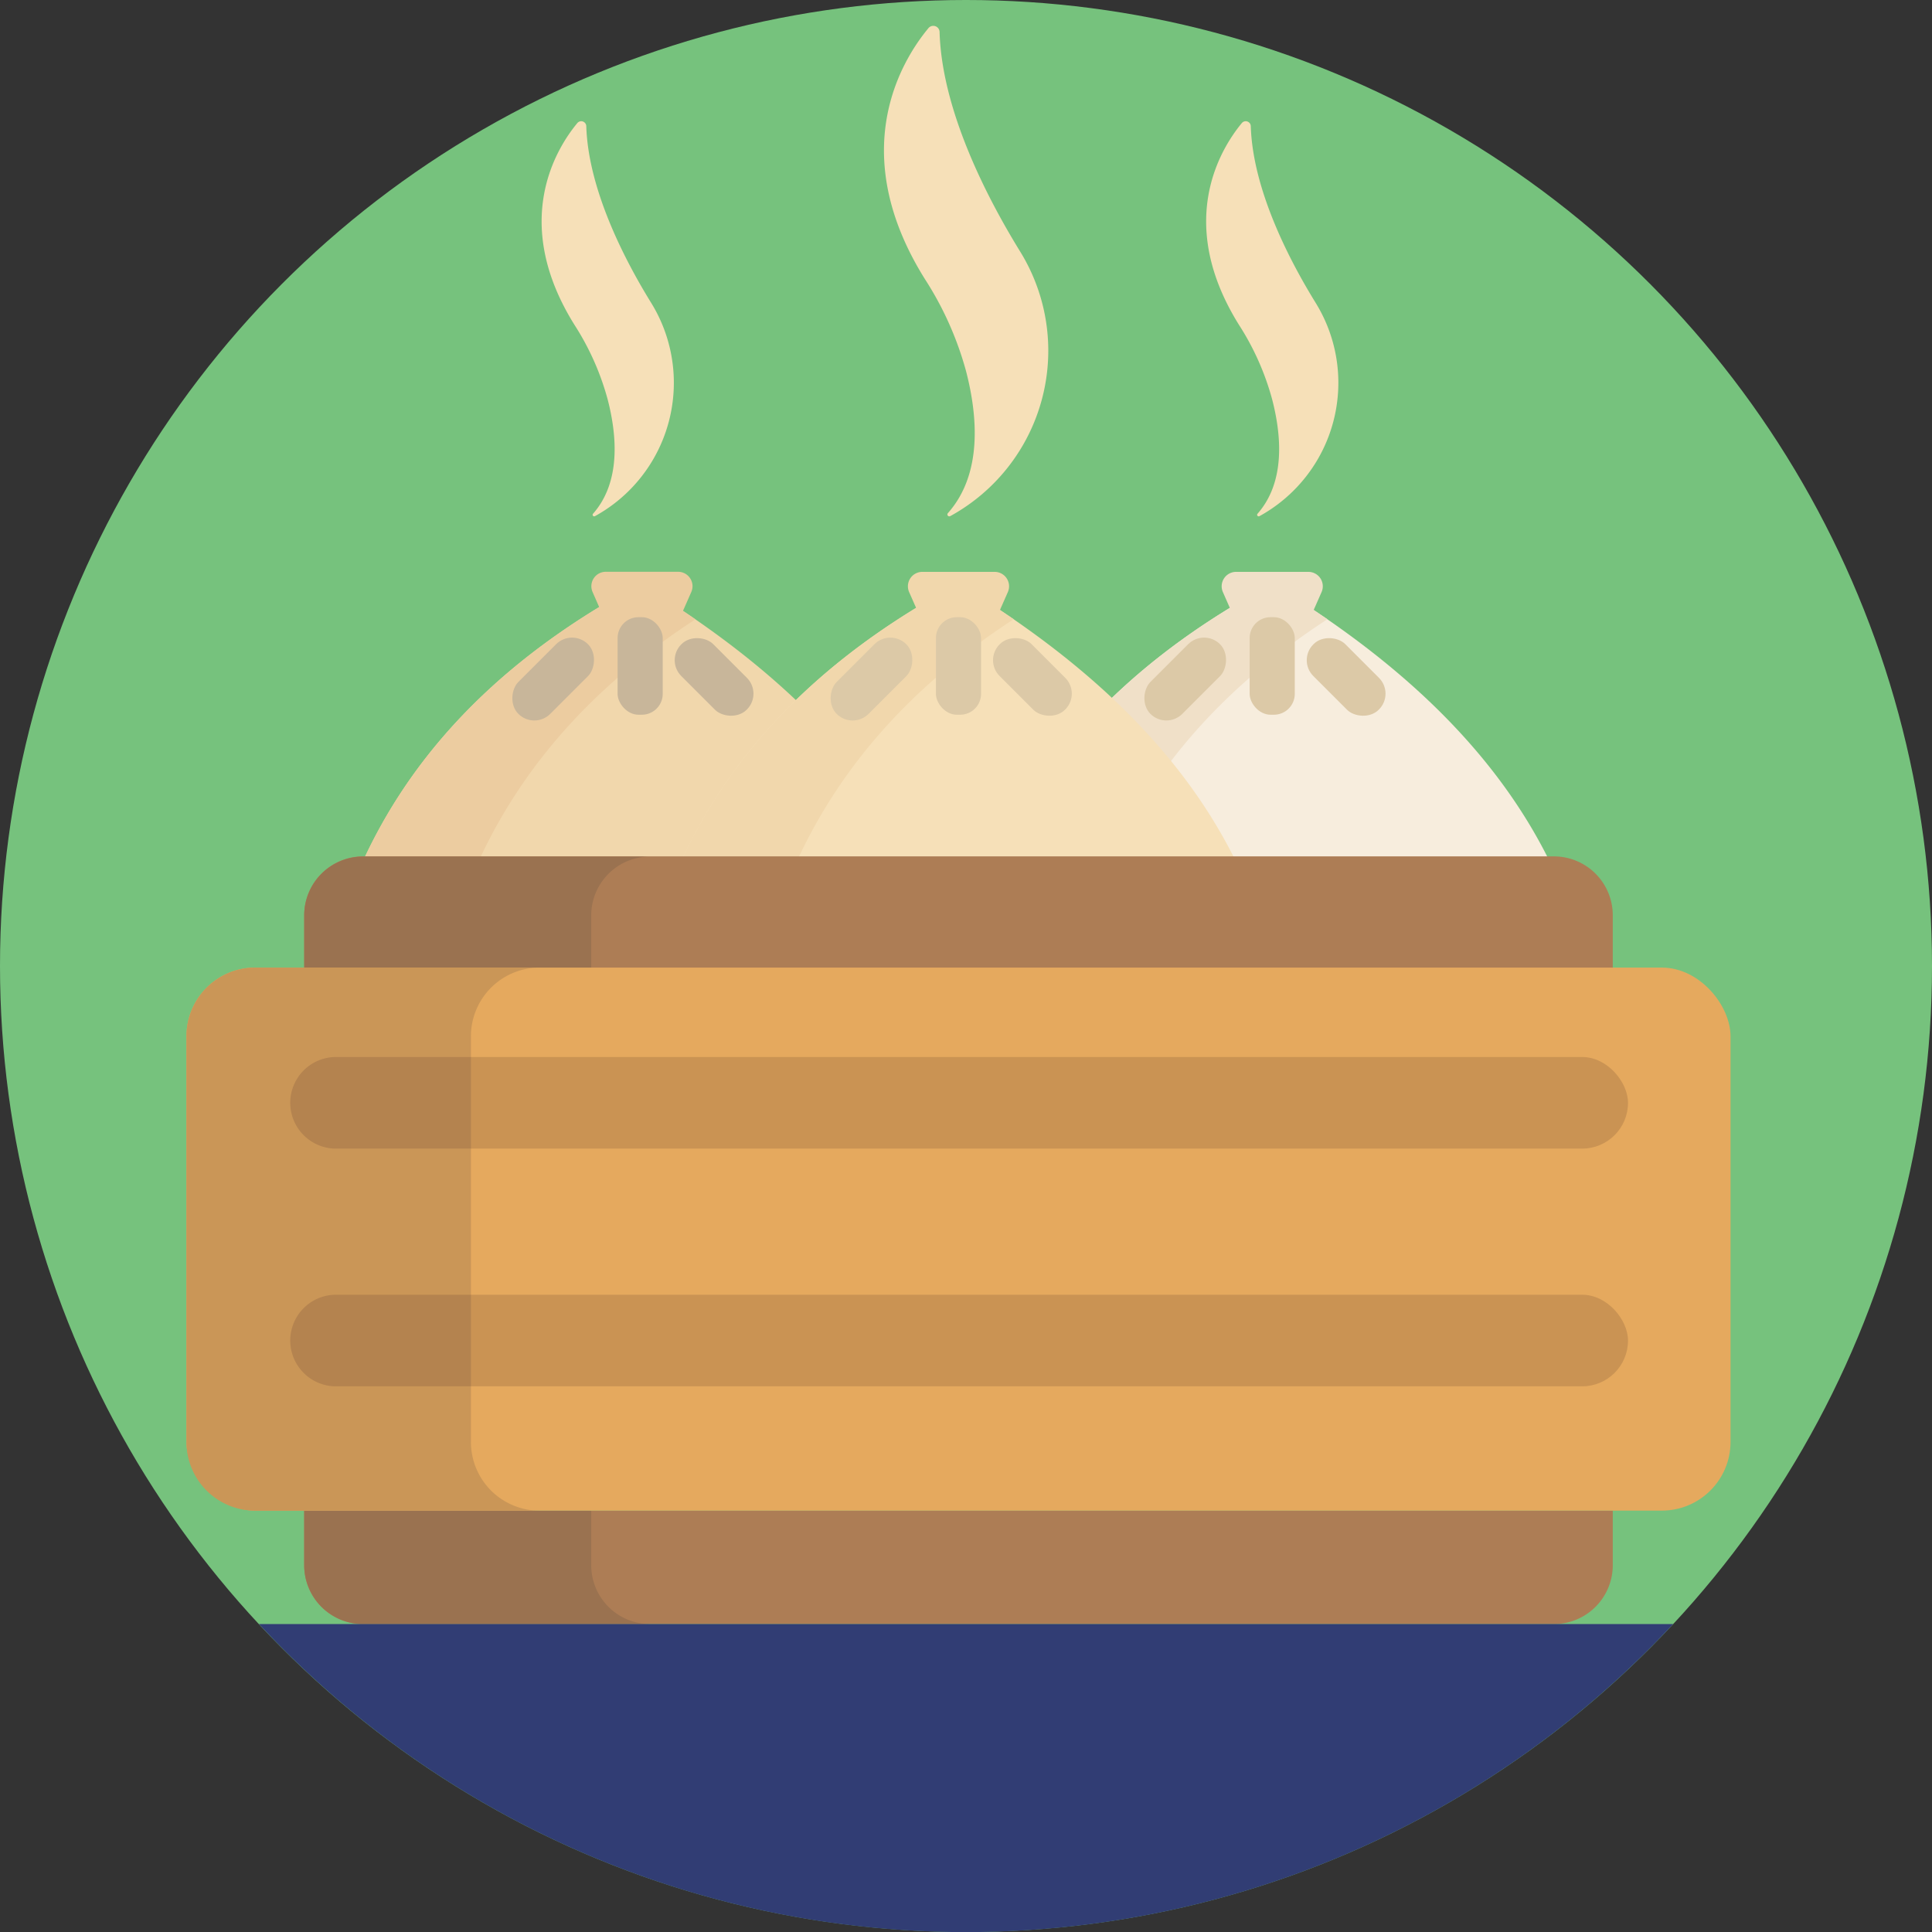 <svg xmlns="http://www.w3.org/2000/svg" viewBox="0 0 512 512"><rect x="0" y="0" width="512" height="512" fill="#333333" stroke="none"/><defs><style>.cls-1{fill:#76c27d;}.cls-2{fill:#f7eddd;}.cls-3{fill:#dcc9a7;}.cls-4{fill:#f0e0c8;}.cls-5{fill:#f1d7ac;}.cls-6{fill:#c8b69a;}.cls-7{fill:#eccca0;}.cls-8{fill:#f6e0b8;}.cls-9{fill:#ad7d55;}.cls-10{fill:#9a7250;}.cls-11{fill:#e5a95e;}.cls-12{fill:#ca9353;}.cls-13{fill:#ca9657;}.cls-14{fill:#b4834f;}.cls-15{fill:#313d74;}</style></defs><title>Food</title><g id="BULINE"><circle class="cls-1" cx="256" cy="256" r="256"/></g><g id="Icons"><path class="cls-2" d="M328.73,159.41c-31.74,18.73-52.68,41.94-65,68.72H410.6c-11.94-24.1-32.5-47.08-65.46-68.45A15.62,15.62,0,0,0,328.73,159.41Z"/><rect class="cls-3" x="350.76" y="167.14" width="11.96" height="24.5" rx="5.92" transform="translate(-22.36 304.8) rotate(-45)"/><path class="cls-4" d="M348.14,161.65l2.09-4.74a3.82,3.82,0,0,0-3.5-5.36H327.58a3.82,3.82,0,0,0-3.5,5.36l1.84,4.19c-30.16,18.43-50.23,41.05-62.21,67h30.68c11.32-24.57,29.89-46.13,57.4-64C350.59,163.3,349.37,162.48,348.14,161.65Z"/><rect class="cls-3" x="331.17" y="163.56" width="11.96" height="25.85" rx="5.53"/><rect class="cls-3" x="308.11" y="166.91" width="11.96" height="26.1" rx="5.98" transform="translate(408.94 529.3) rotate(-135)"/><path class="cls-5" d="M161.23,159.41c-31.74,18.73-52.68,41.94-65,68.72H243.1c-11.94-24.1-32.5-47.08-65.46-68.45A15.62,15.62,0,0,0,161.23,159.41Z"/><rect class="cls-6" x="183.26" y="167.14" width="11.96" height="24.5" rx="5.92" transform="translate(-71.42 186.36) rotate(-45)"/><path class="cls-7" d="M181,161.89l2.2-5a3.82,3.82,0,0,0-3.5-5.36H160.54a3.82,3.82,0,0,0-3.5,5.36l1.75,4c-30.37,18.47-50.55,41.17-62.58,67.24h30.68c11.32-24.57,29.89-46.13,57.4-64C183.21,163.38,182.11,162.63,181,161.89Z"/><rect class="cls-6" x="163.67" y="163.56" width="11.96" height="25.85" rx="5.53"/><rect class="cls-6" x="140.61" y="166.91" width="11.96" height="26.1" rx="5.98" transform="translate(123 410.86) rotate(-135)"/><path class="cls-8" d="M245.58,159.41c-31.74,18.73-52.67,41.94-65,68.72H327.45C315.51,204,295,181.05,262,159.68A15.64,15.64,0,0,0,245.58,159.41Z"/><rect class="cls-3" x="267.62" y="167.14" width="11.96" height="24.5" rx="5.92" transform="translate(-46.71 246.01) rotate(-45)"/><path class="cls-5" d="M265,161.65l2.09-4.74a3.82,3.82,0,0,0-3.5-5.36H244.43a3.82,3.82,0,0,0-3.5,5.36l1.85,4.19c-30.17,18.43-50.24,41.05-62.22,67h30.68c11.33-24.57,29.89-46.13,57.4-64C267.45,163.3,266.23,162.48,265,161.65Z"/><rect class="cls-3" x="248.03" y="163.56" width="11.96" height="25.85" rx="5.53"/><rect class="cls-3" x="224.96" y="166.91" width="11.96" height="26.1" rx="5.98" transform="translate(267 470.51) rotate(-135)"/><path class="cls-9" d="M80.62,400.34H427.4a0,0,0,0,1,0,0v14.45a15.61,15.61,0,0,1-15.61,15.61H96.22a15.61,15.61,0,0,1-15.61-15.61V400.34a0,0,0,0,1,0,0Z"/><path class="cls-9" d="M96.22,226.95H411.79a15.61,15.61,0,0,1,15.61,15.61V257a0,0,0,0,1,0,0H80.62a0,0,0,0,1,0,0V242.55A15.61,15.61,0,0,1,96.22,226.95Z"/><path class="cls-10" d="M172.28,430.39H96.22a15.6,15.6,0,0,1-15.6-15.61V400.34h76.06v14.44A15.6,15.6,0,0,0,172.28,430.39Z"/><path class="cls-10" d="M172.28,227a15.6,15.6,0,0,0-15.6,15.6V257H80.62V242.55A15.6,15.6,0,0,1,96.22,227Z"/><rect class="cls-11" x="49.41" y="256.42" width="409.2" height="143.91" rx="18.21"/><rect class="cls-12" x="76.57" y="280.12" width="354.87" height="24.27" rx="12.14"/><rect class="cls-12" x="76.57" y="343.12" width="354.87" height="24.27" rx="12.14"/><path class="cls-13" d="M143,400.34H67.61a18.2,18.2,0,0,1-18.2-18.21V274.63a18.2,18.2,0,0,1,18.2-18.21H143a18.2,18.2,0,0,0-18.2,18.21v107.5A18.2,18.2,0,0,0,143,400.34Z"/><path class="cls-14" d="M124.81,280.12v24.27H88.71a12.14,12.14,0,0,1,0-24.27Z"/><path class="cls-14" d="M124.81,343.12v24.27H88.71a12.14,12.14,0,0,1,0-24.27Z"/><path class="cls-15" d="M443.41,430.39l-1.9,2a255.86,255.86,0,0,1-371,0c-.64-.67-1.27-1.35-1.9-2Z"/><path class="cls-8" d="M246,7.51c-6.94,8.39-22.08,32.65-.83,66.54A87.2,87.2,0,0,1,256,98.31c3.14,12.06,4.36,27.37-4.8,37.68a.51.51,0,0,0,.62.79l.31-.17a50,50,0,0,0,18.19-70C261.67,52.57,249.62,29.39,249,8.53A1.67,1.67,0,0,0,246,7.51Z"/><path class="cls-8" d="M329.1,32.61c-5.59,6.75-17.79,26.31-.67,53.62a70.43,70.43,0,0,1,8.69,19.56c2.53,9.71,3.51,22-3.87,30.37a.41.41,0,0,0,.5.63l.25-.13a40.33,40.33,0,0,0,14.66-56.41c-7-11.33-16.67-30-17.19-46.83A1.34,1.34,0,0,0,329.1,32.61Z"/><path class="cls-8" d="M153,32.61c-5.6,6.75-17.8,26.31-.67,53.62a70.43,70.43,0,0,1,8.69,19.56c2.53,9.71,3.51,22-3.87,30.37a.41.41,0,0,0,.5.63l.25-.13a40.33,40.33,0,0,0,14.66-56.41c-7-11.33-16.67-30-17.19-46.83A1.34,1.34,0,0,0,153,32.61Z"/></g></svg>